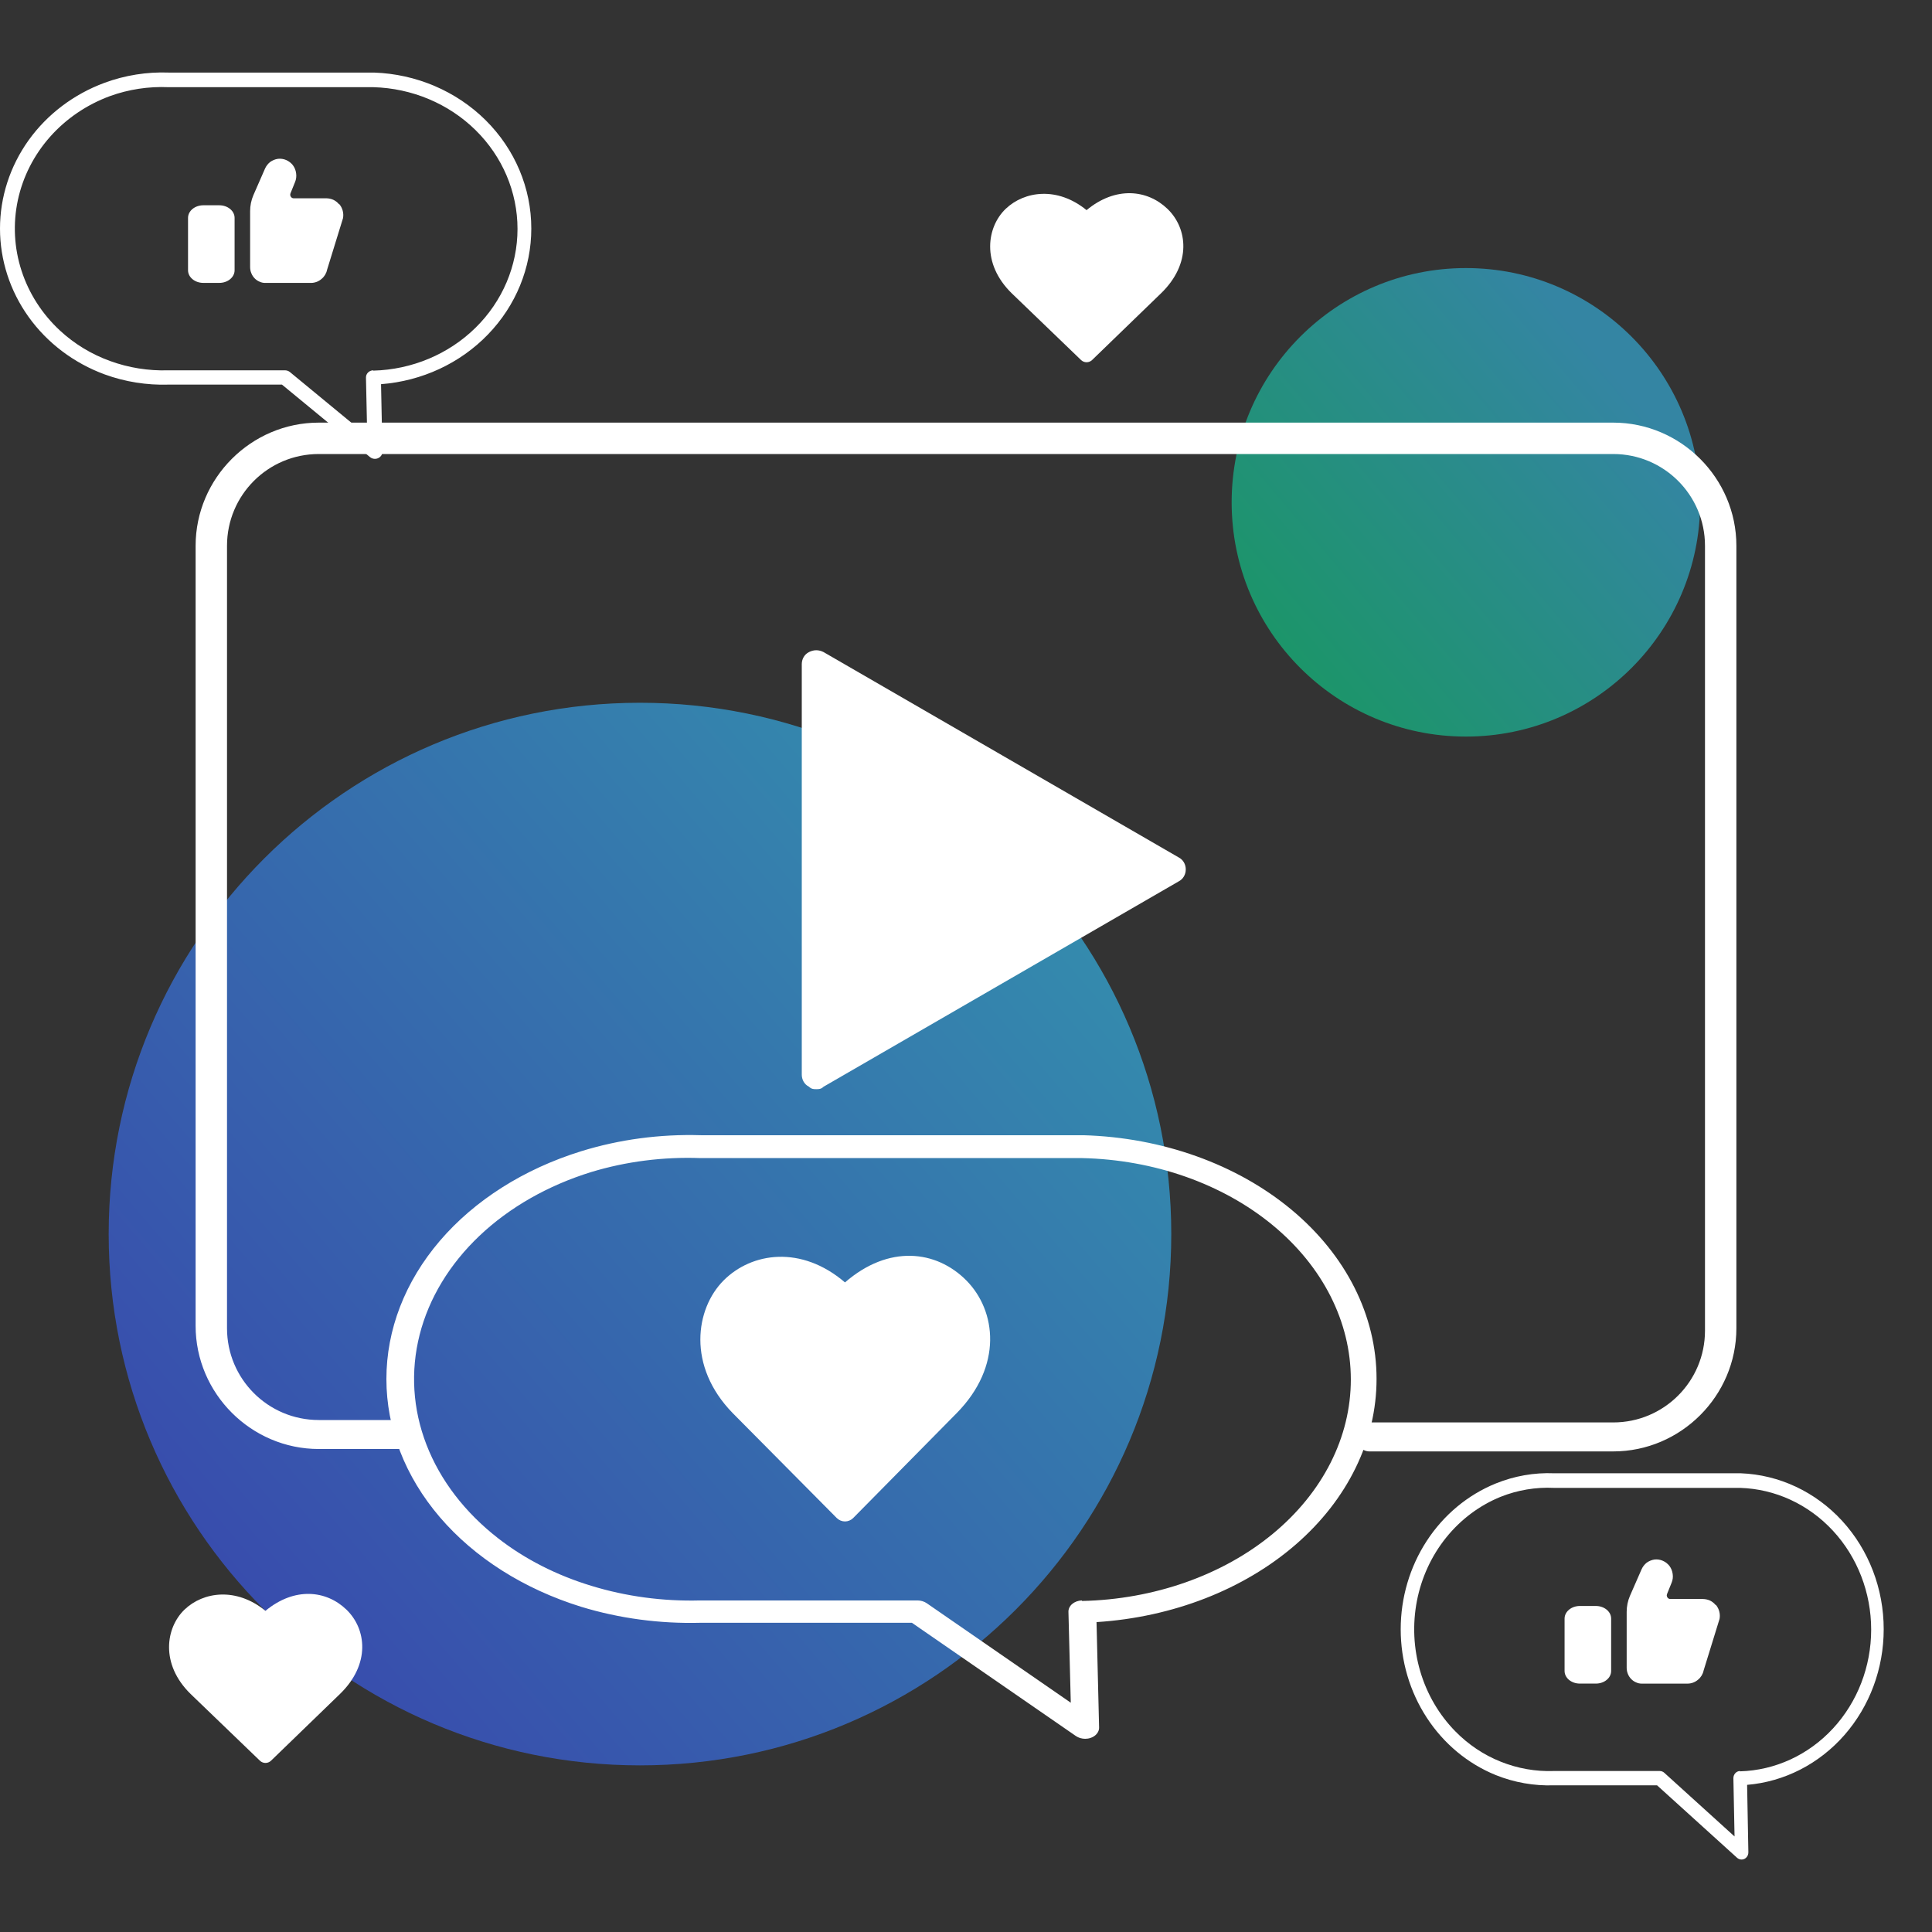<?xml version="1.0" encoding="UTF-8"?> <svg xmlns="http://www.w3.org/2000/svg" width="80" height="80" viewBox="0 0 80 80" fill="none"><rect x="0" y="0" width="80" height="80" fill="#333333" stroke="none"/><path opacity="0.6" d="M26.5 73.1C38.65 73.1 48.5 63.25 48.5 51.1C48.5 38.949 38.65 29.1 26.5 29.1C14.35 29.1 4.5 38.949 4.5 51.1C4.5 63.25 14.35 73.1 26.5 73.1Z" fill="url(#paint0_linear_287_3229)"></path><path opacity="0.55" d="M60.7 30.5C66.057 30.5 70.4 26.157 70.4 20.8C70.4 15.442 66.057 11.1 60.7 11.1C55.343 11.1 51 15.442 51 20.8C51 26.157 55.343 30.5 60.7 30.5Z" fill="url(#paint1_linear_287_3229)"></path><path fill-rule="evenodd" clip-rule="evenodd" d="M71.9 55V22.6C71.9 19.8 69.6 17.5 66.8 17.5H13.2C10.4 17.5 8.1 19.8 8.1 22.6V54.9C8.1 57.7 10.4 60 13.2 60H17V58.8H13.2C11.1 58.8 9.4 57.1 9.4 55V22.6C9.4 20.5 11.1 18.8 13.2 18.8H66.8C68.9 18.8 70.6 20.5 70.6 22.6V55.1C70.6 57.2 68.9 58.9 66.8 58.9H56.7C56.4 58.9 56.1 59.2 56.1 59.5C56.1 59.8 56.4 60.1 56.7 60.1H66.8C69.6 60.1 71.9 57.8 71.9 55ZM48.8 35.5C49 35.6 49.1 35.8 49.1 36C49.1 36.2 49 36.4 48.8 36.5L34.1 45C34 45.1 33.9 45.1 33.8 45.1C33.7 45.1 33.6 45.1 33.5 45C33.3 44.9 33.2 44.7 33.2 44.5V27.5C33.2 27.3 33.3 27.1 33.5 27C33.7 26.9 33.9 26.9 34.1 27L48.8 35.5Z" fill="white"></path><path d="M57 57.098C57.002 54.484 55.738 51.971 53.474 50.088C51.21 48.206 48.123 47.101 44.863 47.007H29.024C27.333 46.955 25.647 47.181 24.069 47.669C21.694 48.405 19.651 49.7 18.211 51.383C16.771 53.067 16 55.06 16 57.102C16 59.143 16.771 61.137 18.211 62.821C19.651 64.504 21.694 65.799 24.069 66.535C25.644 67.015 27.322 67.24 29.006 67.196H37.76L44.552 71.886C44.659 71.959 44.794 71.999 44.934 72C45.011 72 45.088 71.988 45.159 71.963C45.23 71.939 45.295 71.904 45.349 71.859C45.402 71.815 45.444 71.762 45.472 71.705C45.5 71.647 45.514 71.585 45.511 71.523L45.405 67.168C48.563 66.966 51.51 65.817 53.659 63.951C55.808 62.085 57.001 59.638 57 57.098ZM44.792 66.271C44.64 66.277 44.498 66.33 44.395 66.419C44.292 66.508 44.237 66.627 44.242 66.748L44.339 70.506L38.373 66.385C38.266 66.312 38.131 66.272 37.991 66.271H28.988C27.452 66.312 25.922 66.106 24.487 65.666C23.049 65.229 21.737 64.561 20.633 63.702C19.251 62.629 18.228 61.294 17.659 59.821C17.089 58.347 16.992 56.782 17.376 55.27C17.76 53.759 18.613 52.349 19.855 51.171C21.098 49.993 22.691 49.085 24.487 48.53C25.928 48.093 27.466 47.897 29.006 47.954H44.81C47.789 48.02 50.618 49.016 52.695 50.728C54.773 52.44 55.935 54.735 55.935 57.123C55.935 59.512 54.773 61.806 52.695 63.519C50.618 65.231 47.789 66.226 44.81 66.293L44.792 66.271Z" fill="white"></path><path d="M34.649 62.859C34.74 62.949 34.862 62.999 34.989 63C35.116 62.999 35.238 62.949 35.328 62.859L39.616 58.513C41.527 56.57 41.261 54.278 40.014 53.02C38.767 51.763 36.797 51.532 34.989 53.102C33.181 51.554 31.129 51.852 29.963 53.02C28.797 54.189 28.436 56.563 30.339 58.513L34.649 62.859Z" fill="white"></path><path d="M44.766 14.91C44.827 14.967 44.908 15 44.992 15C45.077 15 45.158 14.967 45.219 14.91L48.077 12.144C49.351 10.908 49.174 9.45 48.343 8.649C47.511 7.849 46.198 7.702 44.992 8.701C43.787 7.716 42.419 7.906 41.642 8.649C40.865 9.393 40.624 10.903 41.893 12.144L44.766 14.91Z" fill="white"></path><path d="M10.766 72.91C10.826 72.967 10.908 73 10.992 73C11.077 73 11.158 72.967 11.219 72.91L14.077 70.144C15.351 68.908 15.174 67.45 14.343 66.649C13.511 65.849 12.198 65.702 10.992 66.701C9.787 65.716 8.419 65.906 7.642 66.649C6.865 67.393 6.624 68.903 7.893 70.144L10.766 72.91Z" fill="white"></path><path d="M22 9.463C22.001 7.79 21.323 6.181 20.108 4.976C18.893 3.772 17.237 3.065 15.488 3.005H6.988C6.081 2.971 5.177 3.116 4.33 3.428C3.055 3.899 1.959 4.728 1.186 5.805C0.414 6.883 0 8.159 0 9.465C0 10.772 0.414 12.048 1.186 13.125C1.959 14.203 3.055 15.031 4.33 15.502C5.175 15.81 6.075 15.954 6.979 15.926H11.676L15.321 18.927C15.378 18.974 15.45 19 15.526 19C15.567 19 15.608 18.992 15.646 18.977C15.684 18.961 15.719 18.939 15.748 18.91C15.777 18.882 15.8 18.848 15.815 18.811C15.829 18.774 15.836 18.735 15.835 18.695L15.778 15.908C17.473 15.778 19.054 15.043 20.207 13.848C21.361 12.654 22.001 11.088 22 9.463ZM15.449 15.334C15.368 15.337 15.291 15.371 15.236 15.428C15.181 15.485 15.151 15.561 15.154 15.639L15.206 18.044L12.005 15.406C11.948 15.36 11.875 15.334 11.8 15.334H6.969C6.145 15.36 5.324 15.228 4.554 14.947C3.782 14.667 3.079 14.239 2.486 13.69C1.744 13.003 1.195 12.148 0.89 11.205C0.584 10.262 0.532 9.261 0.738 8.293C0.944 7.326 1.402 6.423 2.069 5.669C2.735 4.916 3.59 4.334 4.554 3.979C5.327 3.699 6.153 3.574 6.979 3.61H15.459C17.057 3.653 18.575 4.29 19.69 5.386C20.805 6.482 21.429 7.95 21.429 9.479C21.429 11.008 20.805 12.476 19.69 13.572C18.575 14.668 17.057 15.305 15.459 15.347L15.449 15.334Z" fill="white"></path><path d="M9.081 8.5H8.419C8.069 8.5 7.786 8.734 7.786 9.022V11.192C7.786 11.48 8.069 11.714 8.419 11.714H9.081C9.431 11.714 9.714 11.48 9.714 11.192V9.022C9.714 8.734 9.431 8.5 9.081 8.5Z" fill="white"></path><path d="M14.036 8.455C13.972 8.377 13.891 8.314 13.799 8.272C13.709 8.233 13.612 8.212 13.514 8.211H12.154C12.135 8.21 12.116 8.205 12.099 8.196C12.076 8.185 12.057 8.168 12.043 8.146C12.03 8.124 12.021 8.099 12.017 8.074C12.017 8.043 12.023 8.013 12.036 7.986L12.217 7.539C12.265 7.425 12.28 7.299 12.262 7.177C12.247 7.053 12.199 6.935 12.125 6.837C12.051 6.745 11.957 6.673 11.851 6.627C11.742 6.58 11.623 6.563 11.506 6.577C11.391 6.594 11.282 6.639 11.187 6.707C11.094 6.78 11.02 6.876 10.972 6.986L10.491 8.085C10.402 8.293 10.357 8.518 10.357 8.745V11.059C10.357 11.145 10.373 11.231 10.406 11.31C10.437 11.39 10.484 11.463 10.543 11.524C10.602 11.585 10.672 11.633 10.75 11.665C10.821 11.698 10.898 11.715 10.976 11.715H12.88C13.039 11.714 13.193 11.656 13.314 11.551C13.431 11.455 13.513 11.32 13.544 11.169L14.203 9.035C14.222 8.934 14.218 8.83 14.192 8.73C14.166 8.63 14.12 8.538 14.055 8.459L14.036 8.455Z" fill="white"></path><path d="M78 67.463C78.001 65.79 77.384 64.181 76.28 62.976C75.176 61.772 73.67 61.065 72.079 61.005H64.353C63.528 60.971 62.706 61.116 61.936 61.428C60.777 61.899 59.781 62.728 59.079 63.805C58.376 64.883 58 66.159 58 67.465C58 68.772 58.376 70.048 59.079 71.125C59.781 72.203 60.777 73.031 61.936 73.502C62.704 73.81 63.523 73.954 64.344 73.926H68.615L71.928 76.927C71.98 76.974 72.046 76.999 72.114 77C72.152 77 72.189 76.992 72.224 76.977C72.259 76.961 72.29 76.939 72.316 76.91C72.343 76.882 72.363 76.848 72.377 76.811C72.39 76.774 72.397 76.734 72.396 76.695L72.344 73.907C73.884 73.778 75.322 73.043 76.37 71.849C77.419 70.654 78.001 69.088 78 67.463ZM72.045 73.334C71.971 73.337 71.901 73.371 71.851 73.428C71.801 73.485 71.774 73.561 71.776 73.639L71.824 76.044L68.913 73.406C68.862 73.36 68.796 73.334 68.727 73.334H64.336C63.587 73.36 62.84 73.228 62.14 72.947C61.438 72.667 60.799 72.239 60.26 71.689C59.586 71.003 59.087 70.148 58.809 69.205C58.531 68.262 58.484 67.26 58.671 66.293C58.858 65.326 59.274 64.423 59.881 63.669C60.487 62.916 61.264 62.334 62.14 61.979C62.843 61.699 63.593 61.574 64.344 61.61H72.053C73.507 61.653 74.887 62.29 75.9 63.386C76.914 64.482 77.481 65.95 77.481 67.479C77.481 69.008 76.914 70.476 75.9 71.572C74.887 72.668 73.507 73.305 72.053 73.347L72.045 73.334Z" fill="white"></path><path d="M66.081 66.5H65.419C65.069 66.5 64.786 66.734 64.786 67.022V69.192C64.786 69.481 65.069 69.714 65.419 69.714H66.081C66.431 69.714 66.714 69.481 66.714 69.192V67.022C66.714 66.734 66.431 66.5 66.081 66.5Z" fill="white"></path><path d="M71.036 66.455C70.972 66.377 70.891 66.314 70.799 66.272C70.709 66.233 70.612 66.213 70.514 66.211H69.154C69.135 66.21 69.116 66.205 69.099 66.196C69.076 66.185 69.057 66.168 69.043 66.146C69.03 66.124 69.021 66.099 69.017 66.074C69.017 66.043 69.023 66.013 69.036 65.986L69.217 65.539C69.265 65.425 69.281 65.299 69.262 65.177C69.247 65.053 69.199 64.935 69.125 64.837C69.051 64.745 68.957 64.673 68.85 64.627C68.742 64.58 68.623 64.563 68.506 64.577C68.391 64.594 68.282 64.639 68.187 64.707C68.094 64.78 68.02 64.876 67.972 64.986L67.491 66.085C67.402 66.293 67.357 66.518 67.357 66.745V69.059C67.357 69.145 67.373 69.231 67.406 69.311C67.437 69.391 67.484 69.463 67.543 69.524C67.602 69.585 67.672 69.633 67.75 69.665C67.821 69.698 67.898 69.715 67.976 69.715H69.88C70.039 69.714 70.192 69.656 70.314 69.551C70.431 69.455 70.513 69.32 70.544 69.169L71.203 67.035C71.222 66.934 71.218 66.83 71.192 66.73C71.166 66.63 71.12 66.538 71.055 66.459L71.036 66.455Z" fill="white"></path><defs><linearGradient id="paint0_linear_287_3229" x1="44.151" y1="35.986" x2="0.955" y2="72.974" gradientUnits="userSpaceOnUse"><stop stop-color="#35C8FF"></stop><stop offset="1" stop-color="#3E44FE"></stop></linearGradient><linearGradient id="paint1_linear_287_3229" x1="48" y1="26.5" x2="64.5" y2="12.5" gradientUnits="userSpaceOnUse"><stop stop-color="#00EB81"></stop><stop offset="1" stop-color="#35C8FF"></stop></linearGradient></defs></svg> 